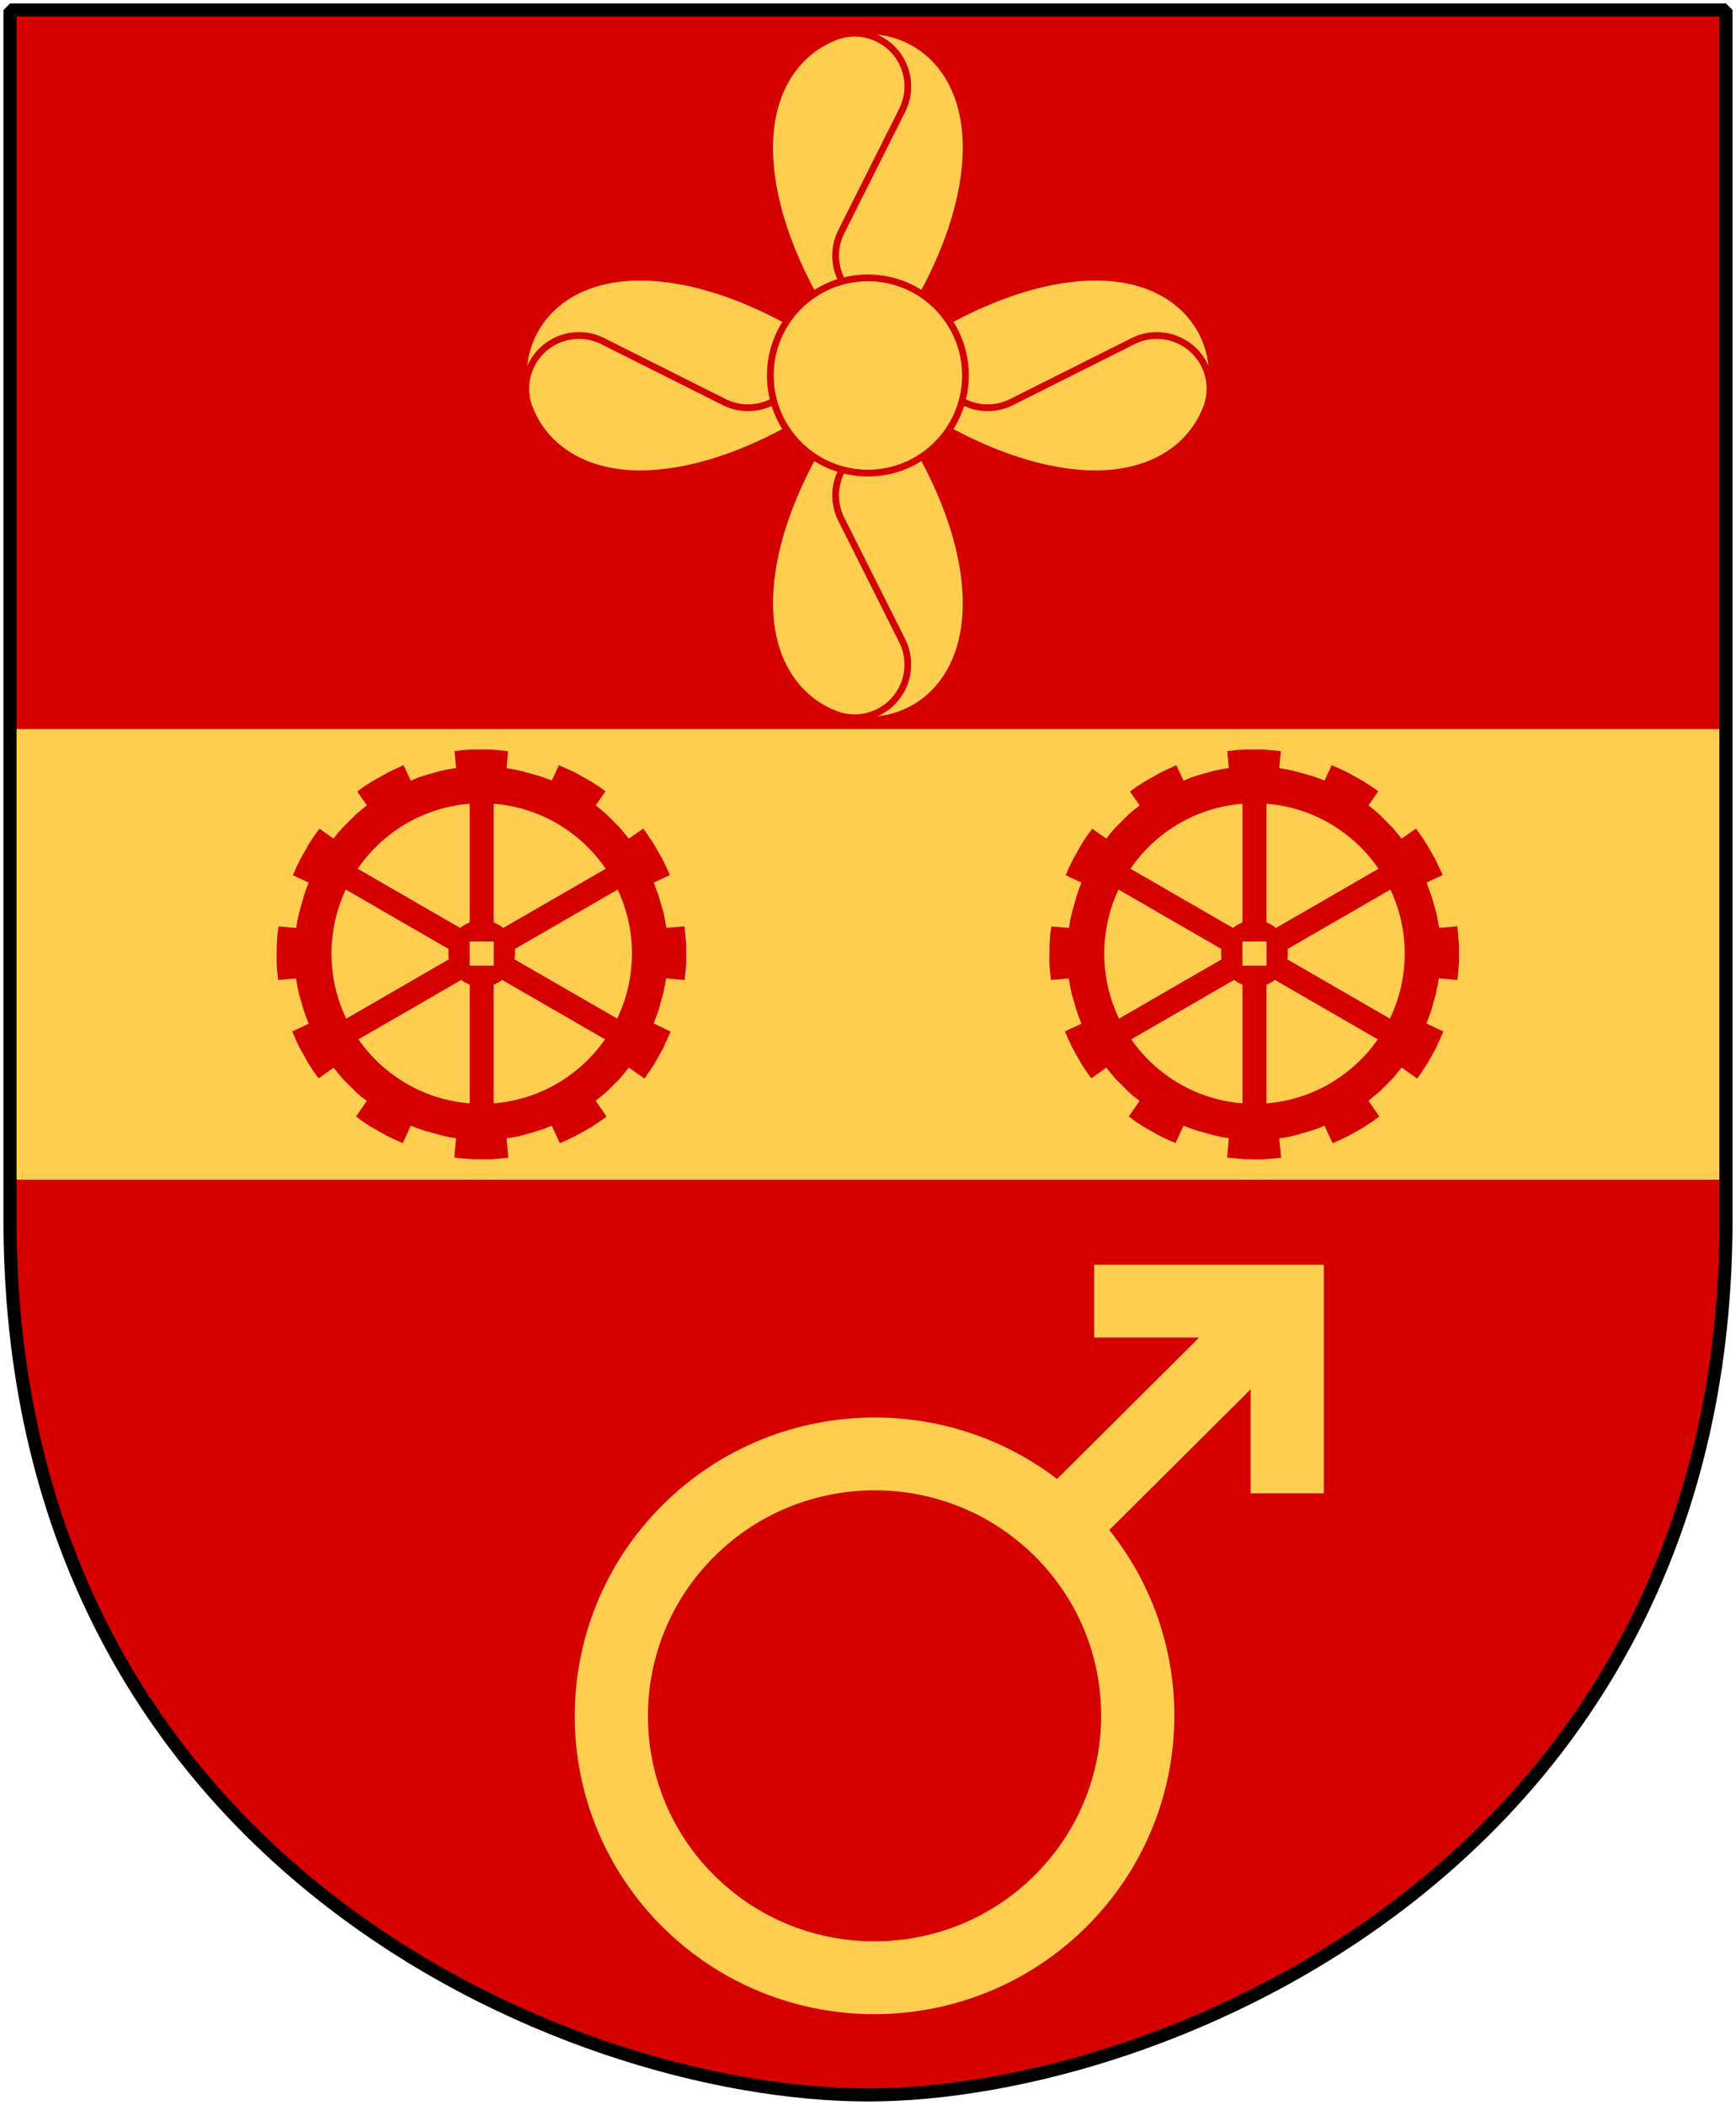 <?xml version="1.0" encoding="UTF-8" standalone="no"?>
<!-- Created with Inkscape (http://www.inkscape.org/) -->

<svg
   xmlns:dc="http://purl.org/dc/elements/1.1/"
   xmlns:cc="http://web.resource.org/cc/"
   xmlns:rdf="http://www.w3.org/1999/02/22-rdf-syntax-ns#"
   xmlns:svg="http://www.w3.org/2000/svg"
   xmlns="http://www.w3.org/2000/svg"
   xmlns:xlink="http://www.w3.org/1999/xlink"
   version="1.0"
   width="251"
   height="304.2"
   id="svg4166">
  <defs
     id="defs4168" />
  <path
     d="m 249.551,1.44 -248.101,0 0,173.497 C 0.682,268.657 81.739,302.756 125.5,302.756 c 42.994,0 124.818,-34.099 124.051,-127.82 l 0,-173.497 z"
     id="Shield"
     style="fill:#d40000" />
  <rect
     width="248.111"
     height="65.121"
     x="0.5"
     y="105.367"
     id="Bjalke"
     style="fill:#ffcd50" />
  <path
     d="m 67.911,116.153 c -6.725,0.532 -12.587,4.13 -16.194,9.396 l 14.827,8.561 c 0.405,-0.34 0.865,-0.612 1.367,-0.806 l 0,-17.152 z m 3.475,0 0,17.158 c 0.5,0.194 0.963,0.461 1.367,0.8 l 14.827,-8.561 c -3.607,-5.267 -9.469,-8.864 -16.194,-9.396 z m -21.391,12.404 c -1.324,2.807 -2.067,5.937 -2.067,9.245 0,3.369 0.766,6.561 2.137,9.408 l 14.833,-8.567 c -0.048,-0.272 -0.076,-0.549 -0.076,-0.835 0,-0.221 0.018,-0.441 0.047,-0.654 l -14.874,-8.596 z m 39.308,0 -14.874,8.59 c 0.029,0.215 0.041,0.437 0.041,0.66 0,0.288 -0.027,0.567 -0.076,0.841 l 14.839,8.561 c 1.371,-2.847 2.137,-6.039 2.137,-9.408 0,-3.307 -0.743,-6.438 -2.067,-9.245 z m -22.606,13.058 -14.874,8.59 c 3.615,5.186 9.428,8.723 16.089,9.25 l 0,-17.152 c -0.44,-0.17 -0.848,-0.404 -1.215,-0.689 z m 5.904,0 c -0.367,0.285 -0.775,0.519 -1.215,0.689 l 0,17.152 c 6.661,-0.527 12.474,-4.065 16.089,-9.25 L 72.6,141.615 z m -11.251,-29.544 -0.996,0.342 -0.964,0.409 -1.041,-2.233 -1.222,0.556 -1.133,0.542 -2.183,1.235 -1.133,0.718 -1.034,0.754 1.406,1.995 -0.845,0.666 -0.784,0.678 -1.847,1.84 -0.705,0.791 -0.651,0.82 -2.033,-1.417 -0.773,1.053 -0.713,1.094 -1.251,2.214 -0.583,1.169 -0.517,1.193 2.291,1.065 -0.39,0.97 -0.325,0.994 -0.702,2.515 -0.232,1.019 -0.161,1.054 -2.551,-0.224 -0.178,1.279 -0.08,1.315 -0.031,2.556 0.081,1.281 0.151,1.316 2.585,-0.227 0.17,1.035 0.214,1.042 0.714,2.494 0.332,0.973 0.397,0.997 -2.389,1.114 0.591,1.355 0.485,1.011 1.266,2.25 0.332,0.538 0.365,0.55 0.775,1.079 2.175,-1.544 0.655,0.822 0.689,0.807 1.84,1.847 0.764,0.677 0.858,0.646 -1.56,2.25 1.021,0.761 1.115,0.73 2.23,1.257 1.164,0.572 1.225,0.529 1.154,-2.509 0.96,0.368 1.004,0.347 2.527,0.697 1.013,0.221 1.048,0.177 -0.241,2.776 1.269,0.156 1.325,0.102 2.589,0.016 1.275,-0.092 1.332,-0.145 -0.254,-2.79 1.019,-0.176 1.058,-0.208 2.516,-0.725 0.973,-0.332 0.975,-0.387 1.176,2.523 1.149,-0.509 1.206,-0.59 2.261,-1.272 0.253,-0.186 0.269,-0.18 0.555,-0.354 0.528,-0.382 0.534,-0.371 -1.58,-2.28 1.618,-1.339 1.835,-1.834 0.678,-0.819 0.667,-0.814 2.249,1.588 0.751,-1.07 0.345,-0.542 0.368,-0.552 1.263,-2.247 0.242,-0.589 0.13,-0.305 0.151,-0.288 0.54,-1.203 -2.459,-1.164 0.368,-0.96 0.357,-0.982 0.697,-2.527 0.081,-0.527 0.057,-0.257 0.073,-0.251 0.075,-0.51 0.091,-0.504 2.677,0.233 0.14,-1.302 0.09,-1.292 -0.001,-2.568 -0.065,-0.663 -0.043,-0.646 -0.136,-1.282 -2.618,0.215 -0.186,-1.041 -0.187,-1.013 -0.725,-2.516 -0.364,-0.985 -0.364,-0.985 2.333,-1.088 -0.462,-1.021 -0.636,-1.334 -1.268,-2.195 -0.736,-1.111 -0.748,-1.051 -2.084,1.447 -1.334,-1.607 -1.84,-1.847 -0.802,-0.7 -0.809,-0.656 1.417,-2.033 -1.087,-0.757 -1.072,-0.696 -2.204,-1.228 -1.202,-0.567 -1.176,-0.512 -1.024,2.204 -1.015,-0.369 -0.972,-0.335 -2.51,-0.691 -1.052,-0.216 -0.993,-0.176 0.205,-2.446 -1.318,-0.146 -1.298,-0.102 -2.513,0.003 -1.308,0.08 -1.288,0.152 0.214,2.441 -1.057,0.18 -1.008,0.198 -2.526,0.702 z m 6.557,27.477 3.486,0 0,-3.486 -3.486,0 0,3.486"
     id="Cogwheel-6spokes-square"
     style="fill:#d40000;fill-opacity:1;fill-rule:evenodd;stroke:none" />
  <use
     transform="translate(111.73,0)"
     id="Gear-2"
     x="0"
     y="0"
     width="251"
     height="304.2"
     xlink:href="#Cogwheel-6spokes-square" />
  <g
     transform="matrix(3.528,0,0,3.509,-1182.188,-1530.322)"
     id="Mars-Symbol"
     style="fill:none;stroke:#ffcd50;stroke-width:3">
    <path
       d="m 387.95,489.603 -9.288,9.288"
       id="path2949" />
    <path
       d="m 378.553,514.405 c -4.214,4.214 -11.044,4.217 -15.256,0.006 -4.211,-4.211 -4.208,-11.041 0.006,-15.256 4.214,-4.214 11.044,-4.217 15.256,-0.006 4.211,4.211 4.208,11.041 -0.006,15.256 l 0,0 z"
       id="path6406" />
    <path
       d="m 379.928,489.702 c 7.914,0 7.914,0 7.914,0 l 0,7.914"
       id="m 379.92823,489.70212 c 7.91377,0 7.91377,0 7.91377,0 l 0,7.91377" />
  </g>
  <g
     transform="matrix(0.487,0,0,0.487,-60.291,-6.979)"
     id="Propeller"
     style="fill:#ffcd50;stroke:#d40000;stroke-width:2">
    <g
       id="g1898">
      <use
         transform="matrix(-1,0,0,1,762.929,0)"
         id="use1896"
         x="0"
         y="0"
         width="485"
         height="606.998"
         xlink:href="#g1881" />
      <g
         id="g1881">
        <path
           d="m 381.736,125.758 c -0.013,0.009 -32.201,27.742 -65.58,29.122 -48.99,2.025 -49.575,-60.3 -2.7e-4,-58.246 33.378,1.379 65.569,29.113 65.58,29.125 z"
           id="path2129" />
        <path
           d="m 358.361,109.85 c 3.635,4.685 4.47,11.231 1.603,16.861 -3.958,7.768 -13.467,10.857 -21.236,6.899 L 302.855,115.618 c -7.769,-3.958 -17.274,-0.87 -21.233,6.899 -2.051,4.028 -2.211,8.522 -0.805,12.466"
           id="path2131" />
      </g>
    </g>
    <use
       transform="matrix(0,1,-1,0,507.22,-255.709)"
       id="use1904"
       x="0"
       y="0"
       width="485"
       height="606.998"
       xlink:href="#g1898" />
    <circle
       cx="380.917"
       cy="121.563"
       r="28.966"
       transform="translate(0.548,4.192)"
       id="circle2133" />
  </g>
  <path
     d="m 249.551,1.44 -248.101,0 0,173.497 c -0.767,93.721 80.289,127.82 124.051,127.82 42.994,0 124.818,-34.099 124.051,-127.82 l 0,-173.497 z"
     id="Frame"
     style="fill:none;stroke:#000000;stroke-width:1.888;stroke-linejoin:bevel" />
</svg>
